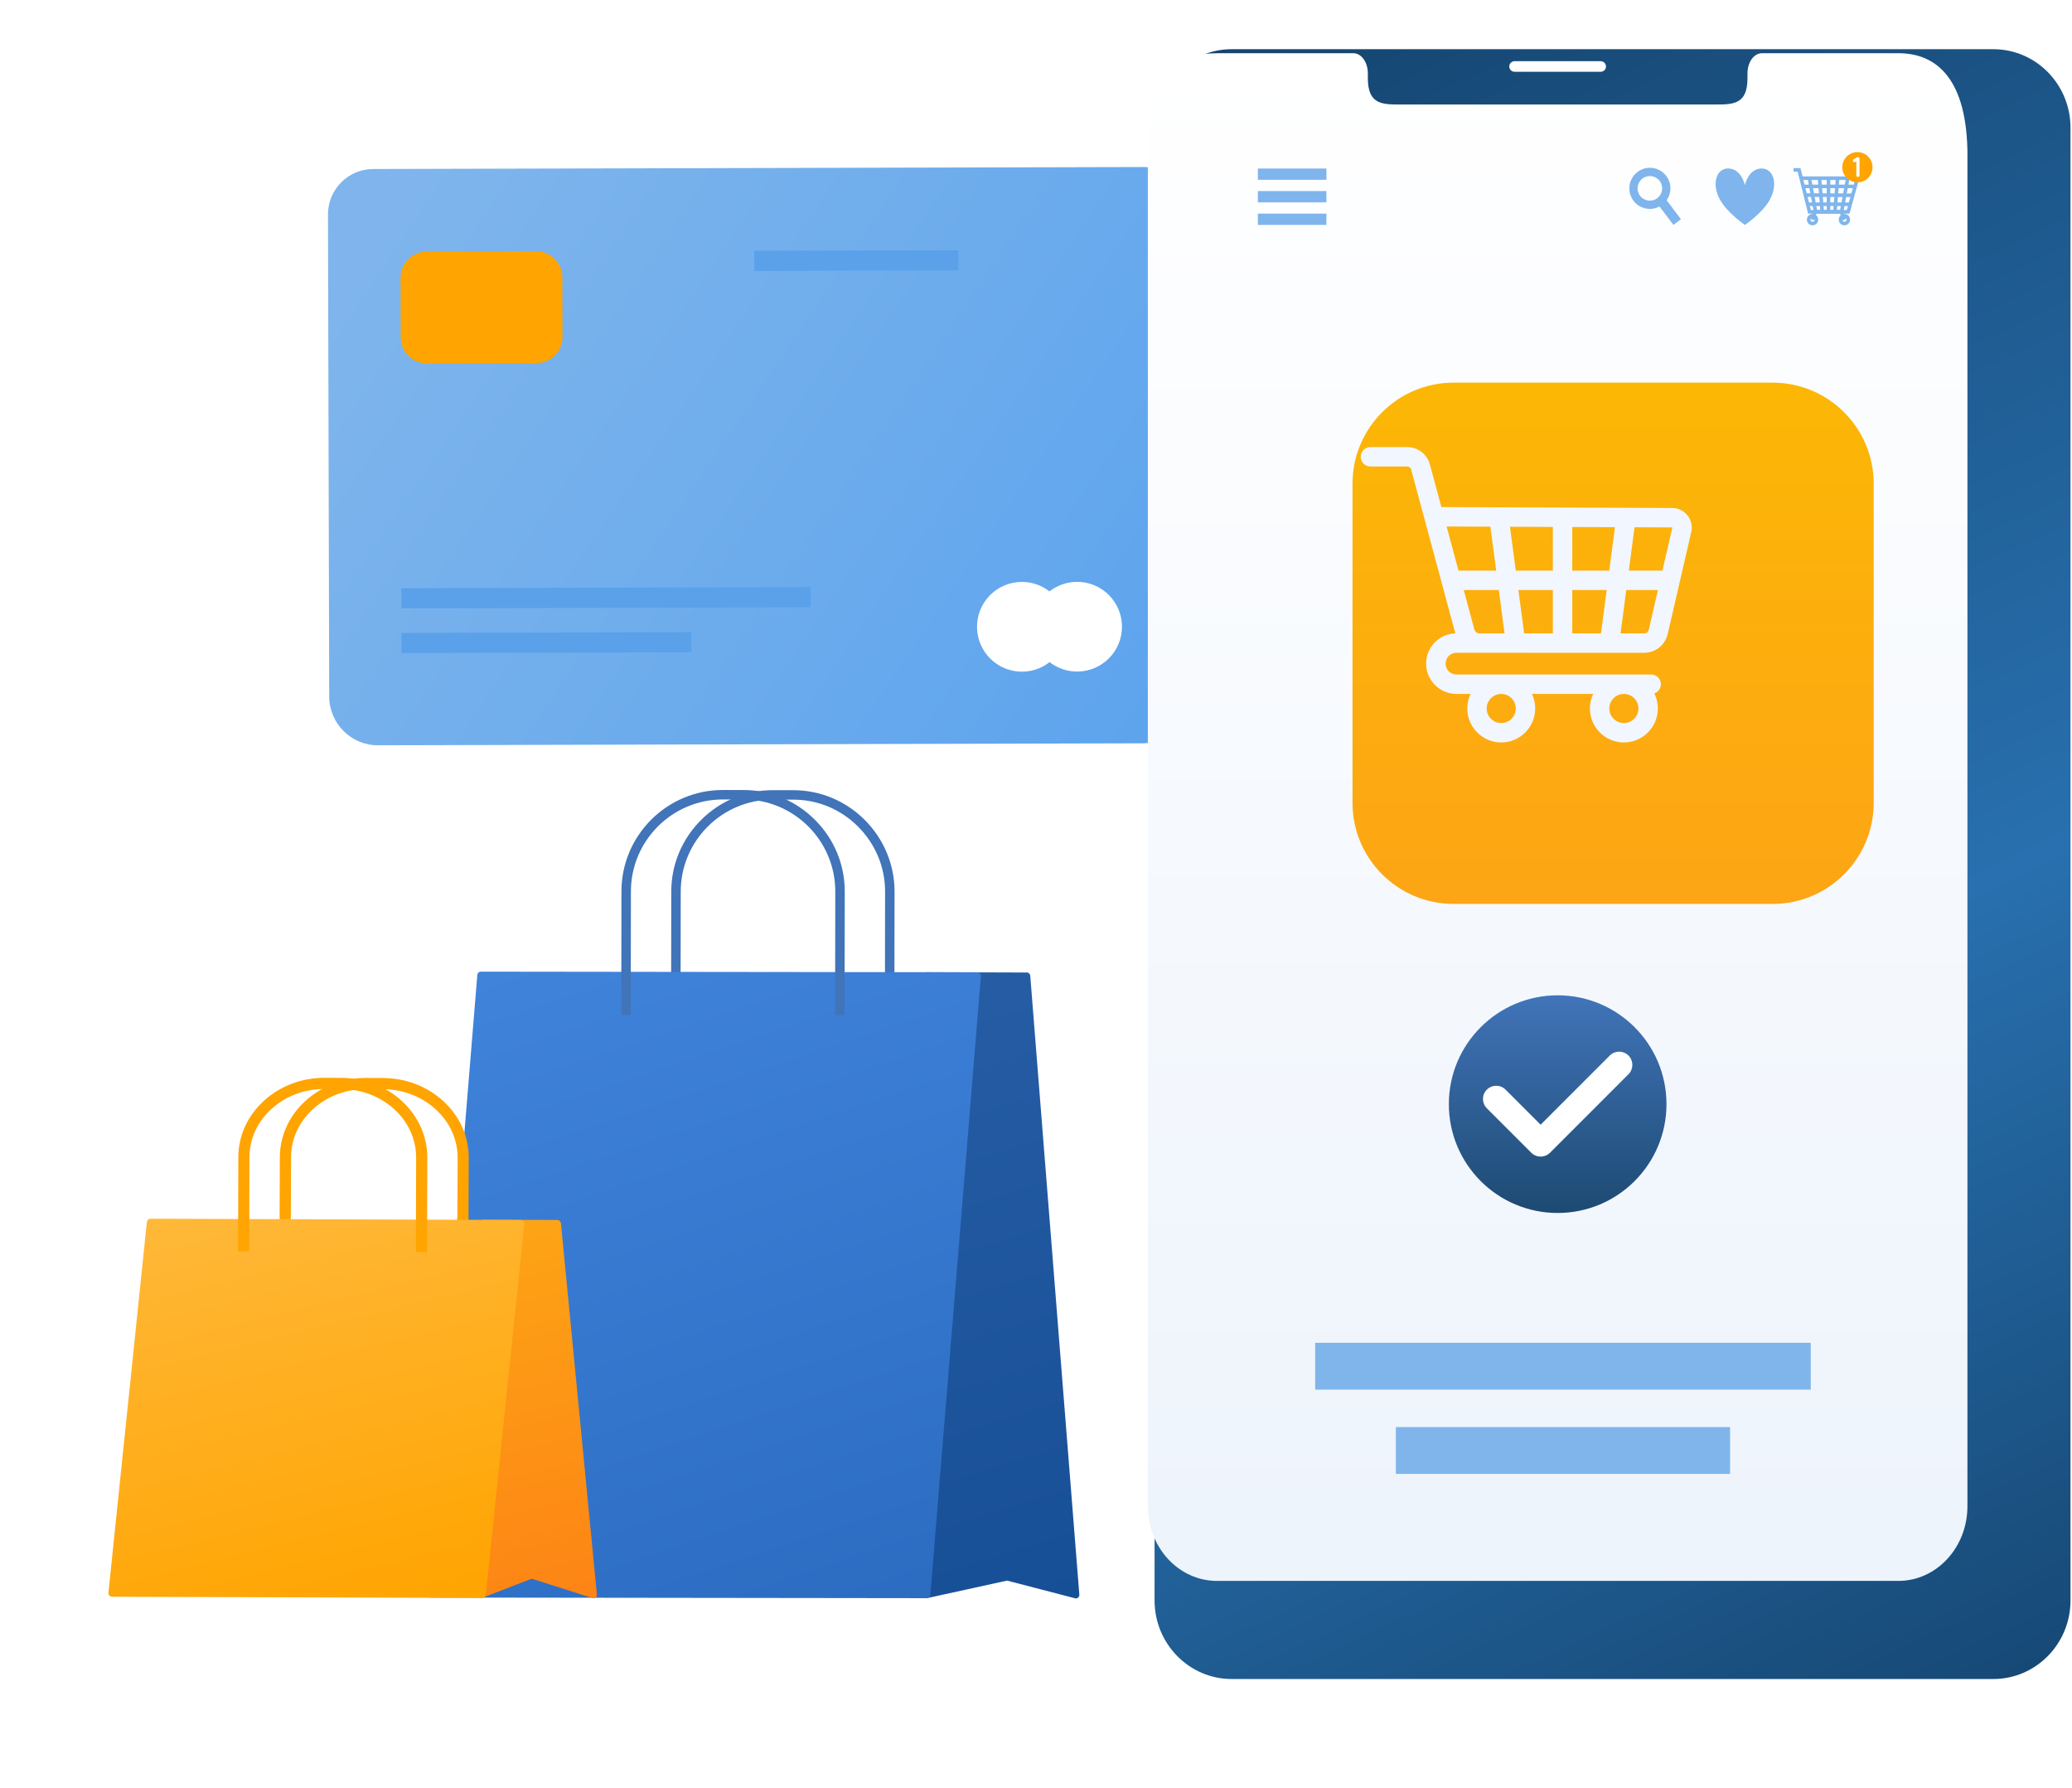 <svg width="299" height="258" viewBox="0 0 299 258" fill="none" xmlns="http://www.w3.org/2000/svg">
<path d="M171.713 30.632L171.893 100.183C171.902 104.073 168.756 107.237 164.875 107.246L54.56 107.533C50.679 107.542 47.516 104.396 47.507 100.506L47.327 30.954C47.319 27.333 50.24 24.393 53.861 24.384L165.144 24.098C168.765 24.089 171.704 27.011 171.713 30.632Z" fill="url(#paint0_linear_1770_3203)"/>
<path d="M153.94 90.422C153.949 93.998 151.054 96.902 147.478 96.911C143.902 96.92 140.998 94.025 140.989 90.449C140.98 86.873 143.875 83.969 147.451 83.96C151.027 83.951 153.931 86.846 153.94 90.422Z" fill="white"/>
<path d="M161.908 90.405C161.917 93.982 159.022 96.885 155.446 96.894C151.87 96.903 148.966 94.008 148.957 90.441C148.948 86.865 151.843 83.961 155.419 83.952C158.995 83.943 161.899 86.838 161.908 90.414V90.405Z" fill="white"/>
<path d="M77.376 36.261L61.556 36.303C59.477 36.308 57.796 37.998 57.802 40.077L57.824 48.681C57.83 50.76 59.52 52.441 61.599 52.436L77.418 52.394C79.497 52.389 81.178 50.699 81.172 48.62L81.15 40.016C81.144 37.937 79.455 36.256 77.376 36.261Z" fill="#FFA400"/>
<path d="M116.984 84.718L57.919 84.873L57.927 87.777L116.992 87.622L116.984 84.718Z" fill="#5AA1EA"/>
<path d="M99.756 91.209L57.936 91.318L57.943 94.222L99.764 94.113L99.756 91.209Z" fill="#5AA1EA"/>
<path d="M138.296 36.112L108.835 36.19L108.843 39.093L138.303 39.016L138.296 36.112Z" fill="#5AA1EA"/>
<g filter="url(#filter0_d_1770_3203)">
<path d="M290.865 11.83V224.323C290.865 230.572 285.876 235.653 279.733 235.653H169.818C163.681 235.653 158.692 230.572 158.692 224.323V11.83C158.692 5.568 163.681 0.5 169.818 0.5H279.733C285.876 0.5 290.865 5.568 290.865 11.83Z" fill="url(#paint1_linear_1770_3203)"/>
</g>
<path d="M283.91 22.494V217.322C283.91 223.274 279.449 228.097 273.952 228.097H175.611C170.101 228.097 165.64 223.274 165.64 217.322V22.494C165.64 10.359 170.101 7.68 175.611 7.68H195.308C196.45 7.68 197.387 8.973 197.387 10.59V11.283C197.387 15.064 199.452 15.077 201.999 15.077H247.557C250.111 15.077 252.17 15.064 252.17 11.283V10.59C252.17 8.98 253.093 7.68 254.248 7.68H273.959C279.455 7.68 283.916 11.382 283.916 22.494H283.91Z" fill="url(#paint2_linear_1770_3203)"/>
<path d="M224.779 175.011C233.451 175.011 240.481 167.981 240.481 159.309C240.481 150.637 233.451 143.606 224.779 143.606C216.106 143.606 209.076 150.637 209.076 159.309C209.076 167.981 216.106 175.011 224.779 175.011Z" fill="url(#paint3_linear_1770_3203)"/>
<path d="M235 152.294C234.257 151.552 233.052 151.552 232.302 152.294L222.321 162.275L217.258 157.213C216.516 156.47 215.311 156.47 214.56 157.213C213.81 157.956 213.818 159.161 214.56 159.911L220.972 166.322C221.715 167.065 222.92 167.065 223.67 166.322L235 154.992C235.743 154.25 235.743 153.045 235 152.294Z" fill="white"/>
<path d="M230.988 10.359H218.562C218.14 10.359 217.797 10.016 217.797 9.594C217.797 9.171 218.14 8.828 218.562 8.828H230.988C231.41 8.828 231.753 9.171 231.753 9.594C231.753 10.016 231.41 10.359 230.988 10.359Z" fill="white"/>
<path d="M191.409 24.314H181.517V25.944H191.409V24.314Z" fill="#7FB5EC"/>
<path d="M191.409 27.567H181.517V29.197H191.409V27.567Z" fill="#7FB5EC"/>
<path d="M191.409 30.821H181.517V32.451H191.409V30.821Z" fill="#7FB5EC"/>
<path d="M239.244 27.232L238.155 28.057L241.483 32.448L242.571 31.623L239.244 27.232Z" fill="#7FB5EC"/>
<path d="M240.437 25.37C241.434 26.67 241.19 28.531 239.89 29.528C238.59 30.524 236.729 30.28 235.732 28.98C234.736 27.68 234.98 25.819 236.28 24.823C237.58 23.826 239.441 24.07 240.437 25.37Z" fill="#7FB5EC"/>
<path d="M239.494 26.096C240.088 26.875 239.942 27.984 239.164 28.584C238.385 29.178 237.277 29.033 236.676 28.254C236.082 27.476 236.227 26.367 237.006 25.767C237.785 25.173 238.893 25.318 239.494 26.096Z" fill="white"/>
<path d="M255.423 28.776C254.361 30.729 251.8 32.451 251.8 32.451C251.8 32.451 249.247 30.729 248.184 28.776C246.983 26.572 247.643 24.309 249.372 24.309C251.299 24.309 251.794 26.71 251.794 26.71C251.794 26.71 252.302 24.309 254.215 24.309C255.944 24.309 256.611 26.572 255.41 28.776H255.423Z" fill="#7FB5EC"/>
<path d="M266.892 30.822H260.92L259.415 24.771H258.822V24.256H259.818L260.115 25.45H268.377L266.898 30.815L266.892 30.822ZM261.316 30.307H266.502L267.697 25.971H260.24L261.316 30.307Z" fill="#7FB5EC"/>
<path d="M265.922 31.791L265.512 30.814H262.121L261.791 31.778L261.302 31.613L261.758 30.3H265.849L266.397 31.593L265.922 31.791Z" fill="#7FB5EC"/>
<path d="M267.664 26.638H260.207V27.152H267.664V26.638Z" fill="#7FB5EC"/>
<path d="M260.595 27.887L260.593 28.401L267.343 28.431L267.345 27.916L260.595 27.887Z" fill="#7FB5EC"/>
<path d="M266.997 29.211H260.887V29.726H266.997V29.211Z" fill="#7FB5EC"/>
<path d="M264.12 25.733H263.606V30.557H264.12V25.733Z" fill="#7FB5EC"/>
<path d="M264.918 25.716L264.533 30.544L265.047 30.585L265.431 25.757L264.918 25.716Z" fill="#7FB5EC"/>
<path d="M266.385 25.691L265.497 30.52L266.004 30.613L266.891 25.784L266.385 25.691Z" fill="#7FB5EC"/>
<path d="M262.825 25.716L262.312 25.757L262.699 30.585L263.212 30.544L262.825 25.716Z" fill="#7FB5EC"/>
<path d="M261.361 25.692L260.855 25.785L261.743 30.614L262.249 30.521L261.361 25.692Z" fill="#7FB5EC"/>
<path d="M266.159 32.511C265.711 32.511 265.341 32.141 265.341 31.692C265.341 31.244 265.711 30.874 266.159 30.874C266.608 30.874 266.978 31.244 266.978 31.692C266.978 32.141 266.608 32.511 266.159 32.511ZM266.159 31.389C265.994 31.389 265.856 31.527 265.856 31.692C265.856 31.857 265.994 31.996 266.159 31.996C266.324 31.996 266.463 31.857 266.463 31.692C266.463 31.527 266.324 31.389 266.159 31.389Z" fill="#7FB5EC"/>
<path d="M261.56 32.511C261.111 32.511 260.741 32.141 260.741 31.692C260.741 31.244 261.111 30.874 261.56 30.874C262.008 30.874 262.378 31.244 262.378 31.692C262.378 32.141 262.015 32.511 261.56 32.511ZM261.56 31.389C261.395 31.389 261.256 31.527 261.256 31.692C261.256 31.857 261.395 31.996 261.56 31.996C261.725 31.996 261.863 31.857 261.863 31.692C261.863 31.527 261.725 31.389 261.56 31.389Z" fill="#7FB5EC"/>
<path d="M268.033 26.315C269.24 26.315 270.217 25.337 270.217 24.131C270.217 22.924 269.24 21.946 268.033 21.946C266.827 21.946 265.849 22.924 265.849 24.131C265.849 25.337 266.827 26.315 268.033 26.315Z" fill="#FFA400"/>
<path d="M268.337 22.883V25.298C268.337 25.424 268.231 25.523 268.106 25.523C267.98 25.523 267.881 25.424 267.881 25.298V23.286L267.716 23.378C267.677 23.404 267.637 23.411 267.604 23.411C267.525 23.411 267.453 23.371 267.413 23.299C267.34 23.193 267.38 23.055 267.486 22.989L267.987 22.692C267.987 22.692 268 22.692 268.007 22.685C268.013 22.685 268.02 22.678 268.027 22.672C268.033 22.672 268.04 22.672 268.053 22.672H268.066C268.073 22.672 268.086 22.672 268.093 22.672H268.139H268.152C268.165 22.672 268.172 22.672 268.178 22.678C268.178 22.678 268.192 22.678 268.198 22.678C268.211 22.685 268.211 22.692 268.225 22.692C268.225 22.692 268.231 22.698 268.244 22.705C268.244 22.705 268.258 22.712 268.264 22.718C268.271 22.718 268.277 22.731 268.277 22.731C268.277 22.731 268.284 22.738 268.291 22.744L268.304 22.758C268.304 22.758 268.304 22.771 268.304 22.777C268.304 22.784 268.31 22.791 268.31 22.797C268.31 22.804 268.31 22.81 268.317 22.817C268.317 22.824 268.317 22.83 268.317 22.837C268.317 22.85 268.317 22.857 268.324 22.863V22.876L268.337 22.883Z" fill="white"/>
<path d="M133.303 140.773L133.202 230.076C133.204 230.362 133.442 230.596 133.718 230.597L145.321 228.054L155.236 230.628C155.379 230.627 155.526 230.57 155.621 230.452C155.719 230.344 155.772 230.196 155.751 230.059L148.672 140.792C148.654 140.523 148.389 140.275 148.149 140.317L133.817 140.271C133.684 140.268 133.547 140.322 133.446 140.42C133.347 140.528 133.288 140.657 133.289 140.8L133.303 140.773Z" fill="url(#paint4_linear_1770_3203)"/>
<path d="M129.071 140.8L127.705 140.799L127.722 128.657C127.73 125.131 126.344 121.799 123.837 119.28C121.33 116.762 117.998 115.372 114.475 115.375L111.523 115.374C104.207 115.365 98.24 121.31 98.234 128.635L98.216 140.777L96.85 140.776L96.868 128.634C96.868 124.735 98.407 121.07 101.183 118.295C103.962 115.53 107.636 114.005 111.524 114.008L114.476 114.009C118.365 114.013 122.04 115.548 124.802 118.317C127.567 121.096 129.092 124.77 129.088 128.659L129.071 140.8Z" fill="#4174B9"/>
<path d="M61.573 229.933C61.563 230.079 61.611 230.23 61.718 230.328C61.806 230.433 61.948 230.498 62.091 230.497L133.715 230.588C133.99 230.589 134.224 230.384 134.248 230.112L141.545 140.856C141.554 140.71 141.507 140.56 141.419 140.455C141.318 140.344 141.189 140.318 141.033 140.279L69.4 140.192C69.124 140.19 68.891 140.395 68.879 140.674L61.57 229.923L61.573 229.933Z" fill="url(#paint5_linear_1770_3203)"/>
<path d="M121.875 146.481L120.509 146.479L120.536 128.641C120.546 121.325 114.601 115.357 107.275 115.351L104.334 115.348C97.018 115.338 91.051 121.283 91.044 128.609L91.02 146.457L89.654 146.456L89.678 128.607C89.682 120.534 96.249 113.972 104.335 113.982L107.277 113.985C111.176 113.986 114.841 115.525 117.616 118.3C120.391 121.076 121.906 124.753 121.902 128.642L121.875 146.481Z" fill="#4174B9"/>
<path d="M69.238 176.524L69.034 230.017C69.046 230.157 69.103 230.297 69.194 230.396C69.295 230.493 69.43 230.548 69.563 230.548L76.724 227.775L85.606 230.606C85.762 230.612 85.897 230.534 86.004 230.43C86.1 230.329 86.158 230.16 86.132 230.012L80.947 176.507C80.914 176.24 80.693 176.018 80.418 176.02L69.767 175.985C69.471 175.992 69.231 176.228 69.228 176.527L69.238 176.524Z" fill="url(#paint6_linear_1770_3203)"/>
<path d="M67.619 176.319L66.005 176.31L66.04 167.04C66.055 161.616 61.226 157.181 55.279 157.152L52.826 157.141C49.941 157.126 47.215 158.154 45.163 160.031C43.129 161.893 42.003 164.346 41.997 166.953L41.962 176.223L40.348 176.214L40.383 166.944C40.398 163.882 41.706 161.008 44.074 158.844C46.426 156.705 49.534 155.527 52.825 155.529L55.278 155.54C62.116 155.559 67.666 160.72 67.641 167.041L67.606 176.311L67.619 176.319Z" fill="#FFA400"/>
<path d="M15.645 229.786C15.637 229.932 15.686 230.085 15.782 230.205C15.886 230.312 16.023 230.377 16.179 230.383L69.575 230.556C69.853 230.564 70.077 230.354 70.109 230.082L75.652 176.615C75.668 176.456 75.619 176.303 75.515 176.196C75.422 176.087 75.277 176.034 75.118 176.019L21.733 175.843C21.454 175.834 21.223 176.057 21.191 176.33L15.648 229.797L15.645 229.786Z" fill="url(#paint7_linear_1770_3203)"/>
<path d="M61.626 180.65L60.012 180.642L60.051 167.02C60.064 161.586 55.238 157.162 49.281 157.135L46.827 157.124C43.943 157.109 41.216 158.137 39.164 160.014C37.13 161.876 36.004 164.329 35.998 166.936L35.959 180.557L34.355 180.546L34.394 166.924C34.409 163.863 35.718 160.989 38.086 158.824C40.435 156.675 43.546 155.507 46.836 155.51L49.29 155.521C56.128 155.539 61.678 160.701 61.663 167.019L61.623 180.64L61.626 180.65Z" fill="#FFA400"/>
<path d="M249.658 205.902H201.428V212.66H249.658V205.902Z" fill="#80B5EC"/>
<path d="M261.303 193.741H189.783V200.499H261.303V193.741Z" fill="#80B5EC"/>
<g filter="url(#filter1_d_1770_3203)">
<path d="M201.761 48.209H247.796C255.853 48.209 262.384 54.74 262.384 62.797V108.833C262.384 116.889 255.853 123.421 247.796 123.421H201.761C193.704 123.421 187.173 116.889 187.173 108.833V62.797C187.173 54.74 193.704 48.209 201.761 48.209Z" fill="url(#paint8_linear_1770_3203)"/>
</g>
<path d="M210.168 97.321C208.08 97.214 208.12 94.279 210.167 94.177C215.968 94.197 231.268 94.182 237.253 94.186C238.89 94.186 240.29 93.072 240.659 91.478L244.057 76.761C244.252 75.918 244.055 75.046 243.518 74.368C242.981 73.69 242.177 73.296 241.313 73.296C238.905 73.296 218.467 73.204 207.999 73.162L206.339 67.005C205.941 65.533 204.598 64.506 203.074 64.506H197.758C196.985 64.506 196.358 65.133 196.358 65.906C196.358 66.68 196.985 67.306 197.758 67.306H203.074C203.337 67.306 203.568 67.483 203.636 67.735L210.009 91.38C208.888 91.421 207.844 91.876 207.053 92.679C206.221 93.523 205.775 94.64 205.795 95.825C205.837 98.194 207.798 100.122 210.168 100.122H212.209C211.906 100.759 211.736 101.471 211.736 102.222C211.736 104.925 213.934 107.123 216.637 107.123C219.339 107.123 221.538 104.925 221.538 102.222C221.538 101.471 221.368 100.759 221.064 100.122H229.906C229.603 100.758 229.433 101.47 229.433 102.221C229.433 104.924 231.632 107.123 234.334 107.123C237.037 107.123 239.236 104.924 239.236 102.221C239.236 101.441 239.051 100.703 238.726 100.048C239.28 99.861 239.679 99.338 239.679 98.721C239.679 97.948 239.052 97.321 238.279 97.321H210.168ZM218.737 102.222C218.737 103.381 217.795 104.323 216.637 104.323C215.478 104.323 214.536 103.381 214.536 102.222C214.536 101.064 215.477 100.123 216.635 100.122H216.639C217.796 100.123 218.737 101.064 218.737 102.222ZM234.334 104.322C233.176 104.322 232.234 103.38 232.234 102.221C232.234 101.075 233.158 100.14 234.3 100.122H234.368C235.511 100.14 236.435 101.075 236.435 102.221C236.435 103.38 235.493 104.322 234.334 104.322ZM241.323 76.107C241.331 76.118 241.33 76.122 241.328 76.13L239.896 82.332H235.047L235.873 76.075L241.301 76.097C241.31 76.097 241.315 76.097 241.323 76.107ZM226.886 91.386V85.132H231.853L231.027 91.386H226.886ZM219.942 91.386L219.11 85.132H224.085V91.386H219.942ZM213.496 91.386H213.491C213.15 91.385 212.849 91.155 212.76 90.827L211.225 85.132H216.285L217.117 91.386H213.496ZM218.737 82.332L217.895 76.002L224.085 76.027V82.332H218.737ZM226.886 82.332V76.038L233.049 76.063L232.222 82.332H226.886ZM215.068 75.991L215.912 82.332H210.471L208.755 75.965L215.068 75.991ZM237.253 91.386H233.852L234.678 85.132H239.249L237.93 90.847C237.856 91.164 237.578 91.386 237.253 91.386Z" fill="#F2F6FF"/>
<defs>
<filter id="filter0_d_1770_3203" x="158.692" y="0.5" width="140.091" height="241.751" filterUnits="userSpaceOnUse" color-interpolation-filters="sRGB">
<feFlood flood-opacity="0" result="BackgroundImageFix"/>
<feColorMatrix in="SourceAlpha" type="matrix" values="0 0 0 0 0 0 0 0 0 0 0 0 0 0 0 0 0 0 127 0" result="hardAlpha"/>
<feOffset dx="7.918" dy="6.599"/>
<feComposite in2="hardAlpha" operator="out"/>
<feColorMatrix type="matrix" values="0 0 0 0 0.039 0 0 0 0 0.184 0 0 0 0 0.404 0 0 0 0.4 0"/>
<feBlend mode="normal" in2="BackgroundImageFix" result="effect1_dropShadow_1770_3203"/>
<feBlend mode="normal" in="SourceGraphic" in2="effect1_dropShadow_1770_3203" result="shape"/>
</filter>
<filter id="filter1_d_1770_3203" x="187.173" y="48.209" width="83.212" height="82.212" filterUnits="userSpaceOnUse" color-interpolation-filters="sRGB">
<feFlood flood-opacity="0" result="BackgroundImageFix"/>
<feColorMatrix in="SourceAlpha" type="matrix" values="0 0 0 0 0 0 0 0 0 0 0 0 0 0 0 0 0 0 127 0" result="hardAlpha"/>
<feOffset dx="8" dy="7"/>
<feComposite in2="hardAlpha" operator="out"/>
<feColorMatrix type="matrix" values="0 0 0 0 0.435 0 0 0 0 0.678 0 0 0 0 0.929 0 0 0 0.2 0"/>
<feBlend mode="normal" in2="BackgroundImageFix" result="effect1_dropShadow_1770_3203"/>
<feBlend mode="normal" in="SourceGraphic" in2="effect1_dropShadow_1770_3203" result="shape"/>
</filter>
<linearGradient id="paint0_linear_1770_3203" x1="56.375" y1="30.009" x2="186.231" y2="117.569" gradientUnits="userSpaceOnUse">
<stop stop-color="#7FB5EC"/>
<stop offset="1" stop-color="#57A1ED"/>
</linearGradient>
<linearGradient id="paint1_linear_1770_3203" x1="155.865" y1="-19.222" x2="286.818" y2="263.408" gradientUnits="userSpaceOnUse">
<stop stop-color="#123F67"/>
<stop offset="0.573" stop-color="#2870AF"/>
<stop offset="1" stop-color="#123F67"/>
</linearGradient>
<linearGradient id="paint2_linear_1770_3203" x1="224.778" y1="7.68" x2="224.778" y2="357.703" gradientUnits="userSpaceOnUse">
<stop stop-color="white"/>
<stop offset="1" stop-color="#E3EDFA"/>
</linearGradient>
<linearGradient id="paint3_linear_1770_3203" x1="224.779" y1="143.606" x2="224.779" y2="175.011" gradientUnits="userSpaceOnUse">
<stop stop-color="#4174B9"/>
<stop offset="1" stop-color="#1D4A72"/>
</linearGradient>
<linearGradient id="paint4_linear_1770_3203" x1="127.402" y1="142.255" x2="155.113" y2="230.692" gradientUnits="userSpaceOnUse">
<stop stop-color="#265DA5"/>
<stop offset="1" stop-color="#174F97"/>
</linearGradient>
<linearGradient id="paint5_linear_1770_3203" x1="85.779" y1="135.032" x2="121.679" y2="242.442" gradientUnits="userSpaceOnUse">
<stop stop-color="#4083DB"/>
<stop offset="1" stop-color="#2A6BC0"/>
</linearGradient>
<linearGradient id="paint6_linear_1770_3203" x1="68.321" y1="176.329" x2="81.983" y2="231.52" gradientUnits="userSpaceOnUse">
<stop stop-color="#FDA515"/>
<stop offset="1" stop-color="#FD8415"/>
</linearGradient>
<linearGradient id="paint7_linear_1770_3203" x1="37.886" y1="171.825" x2="53.419" y2="234.575" gradientUnits="userSpaceOnUse">
<stop stop-color="#FFB839"/>
<stop offset="1" stop-color="#FFA400"/>
</linearGradient>
<linearGradient id="paint8_linear_1770_3203" x1="224.778" y1="48.209" x2="224.778" y2="123.421" gradientUnits="userSpaceOnUse">
<stop stop-color="#FCB705"/>
<stop offset="1" stop-color="#FDA515"/>
</linearGradient>
</defs>
</svg>
